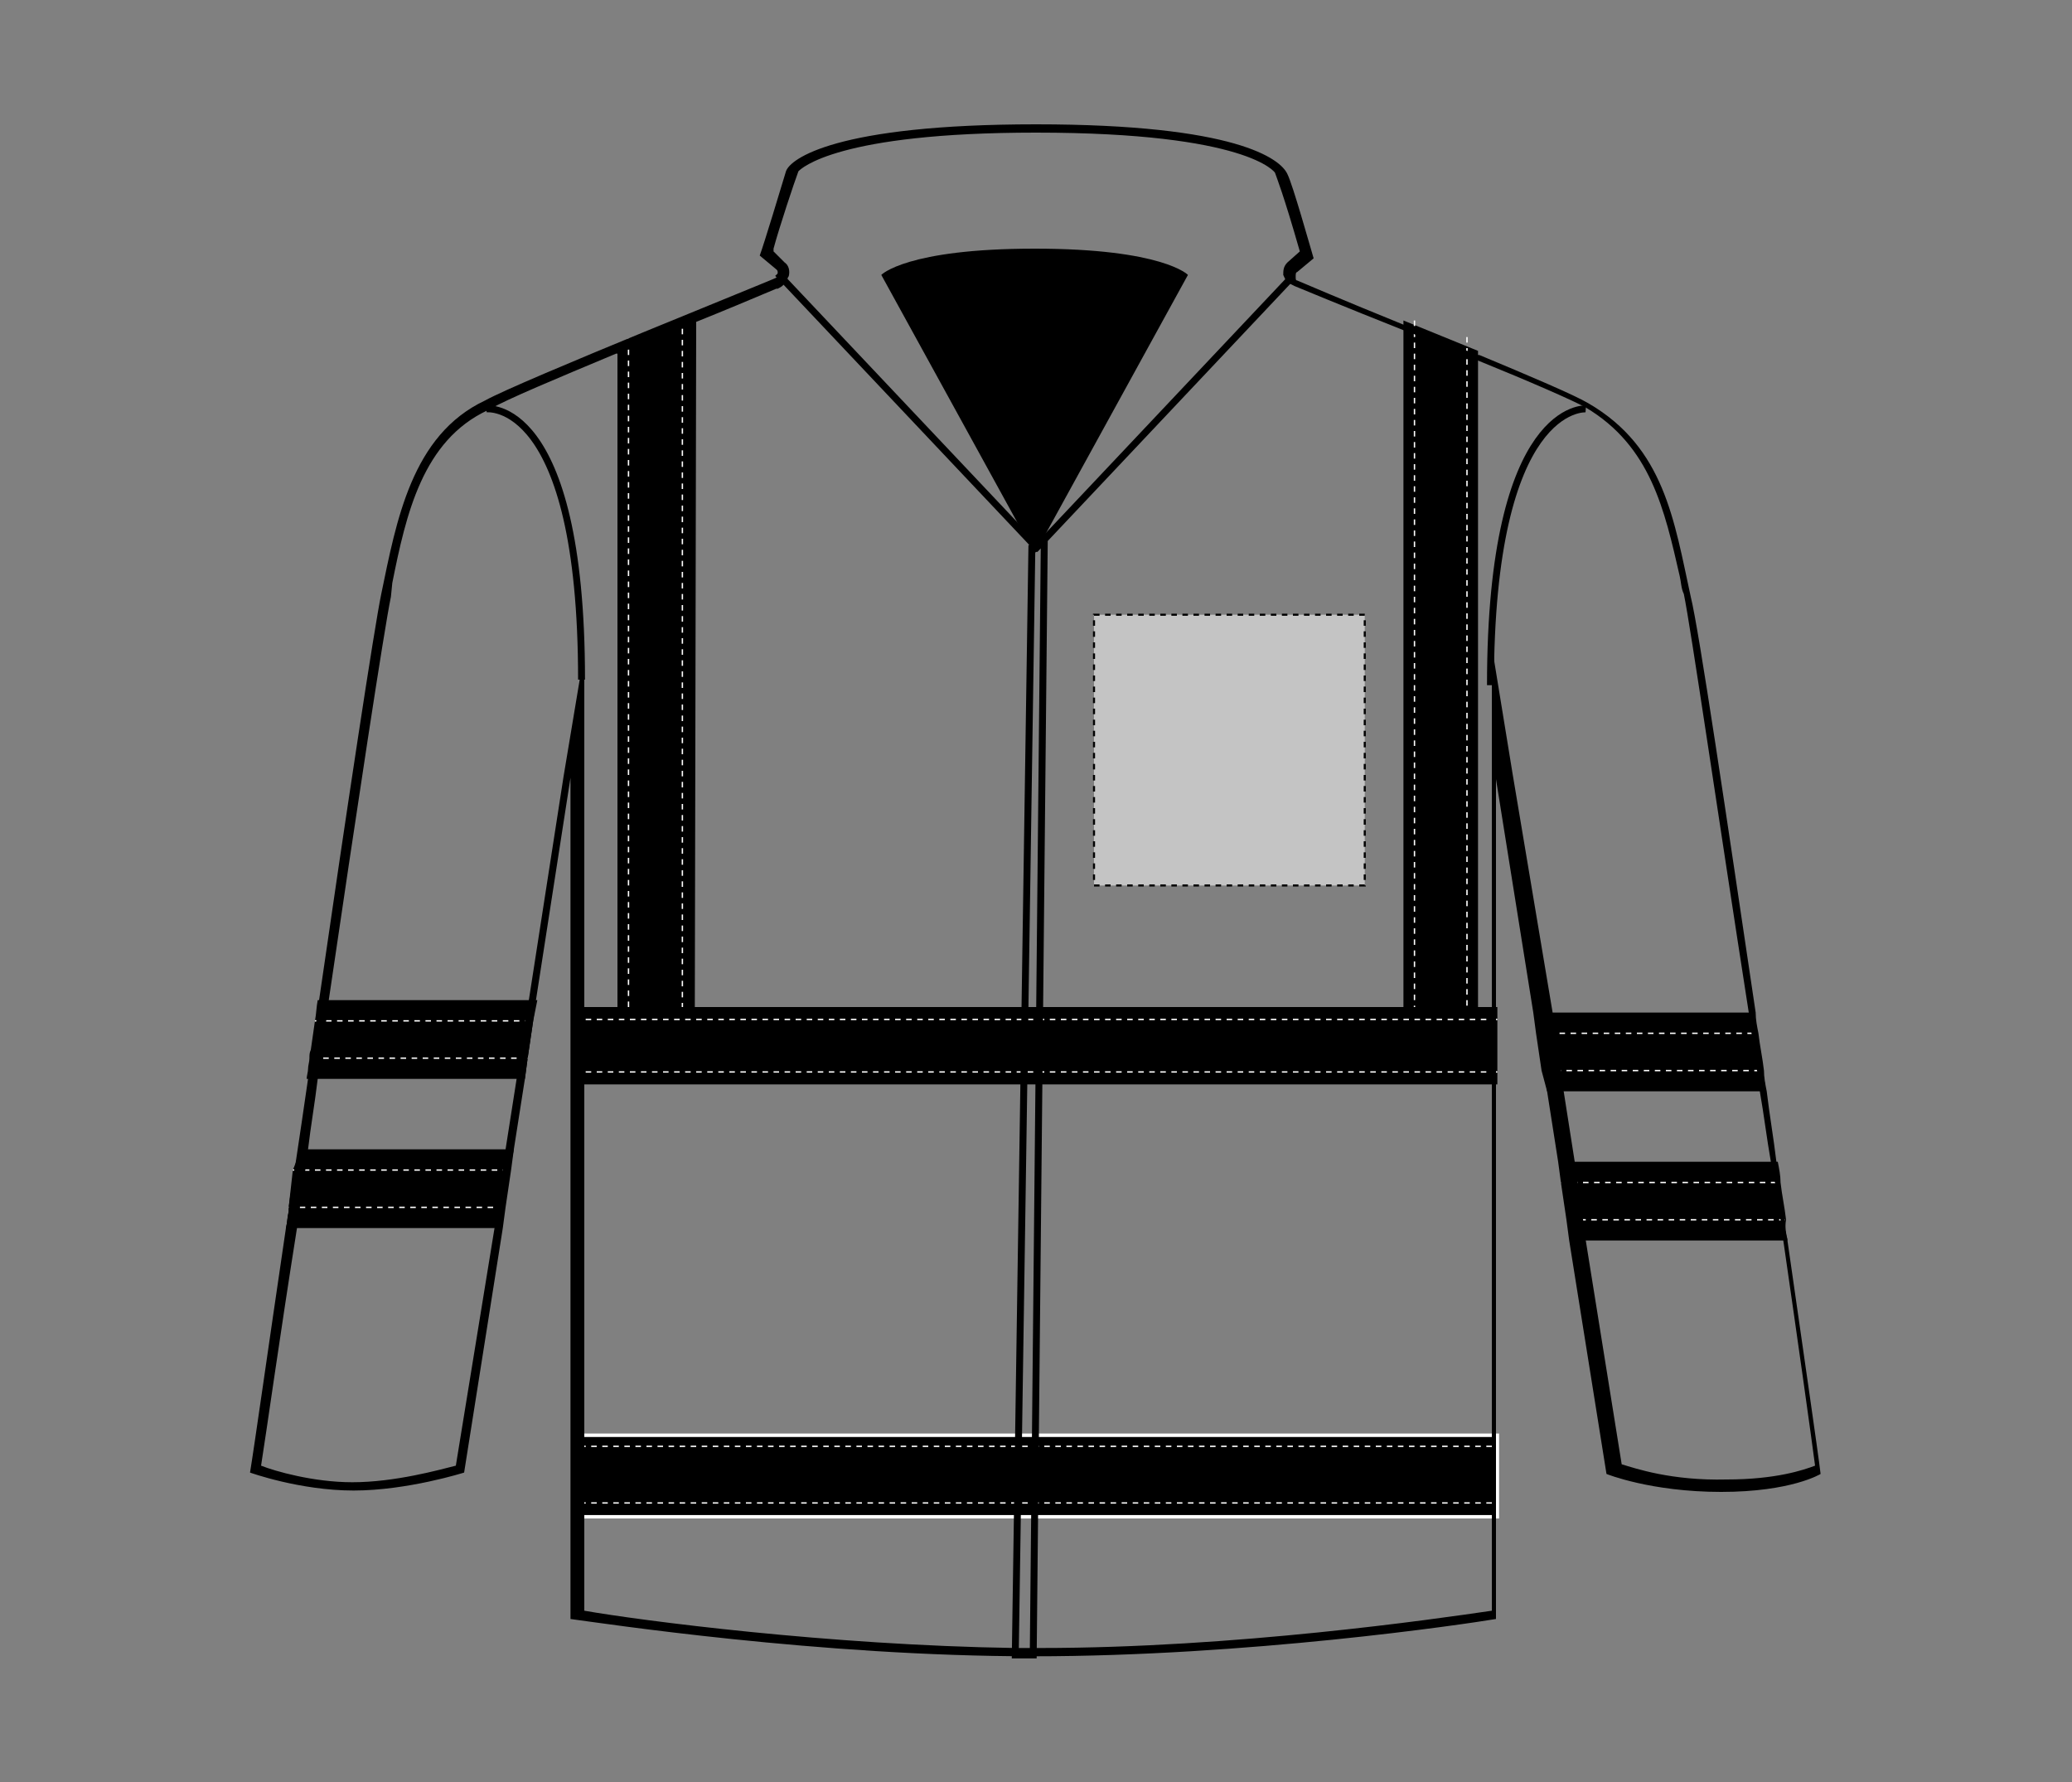 <?xml version="1.0" encoding="utf-8"?>
<!-- Generator: Adobe Illustrator 25.4.1, SVG Export Plug-In . SVG Version: 6.00 Build 0)  -->
<svg version="1.1" id="Layer_1" xmlns="http://www.w3.org/2000/svg" xmlns:xlink="http://www.w3.org/1999/xlink" x="0px" y="0px"
	 viewBox="0 0 150 129" style="enable-background:new 0 0 150 129;" xml:space="preserve">
<rect x="0" y="0" width="150" height="129" fill="#808080" stroke="none"/>
<style type="text/css">
	.st0{fill:none;stroke:#FFFFFF;stroke-width:0.1;stroke-dasharray:0.4;}
	.st1{stroke:#FFFFFF;stroke-width:0.25;}
	.st2{fill:none;stroke:#000000;stroke-width:0.5;}
	.st3{fill:none;stroke:#FFFFFF;stroke-width:0.25;}
	.st4{fill:#C4C4C4;stroke:#000000;stroke-width:0.15;stroke-dasharray:0.4;}
</style>
<g>
	<g>
		<g>
			<path d="M21.2,84.7l0.2-0.5v0l0.2-0.6v-0.4h0.7h14.3h0.6l-0.3,1.5l-0.4,2.7l-0.2,1.5h-0.4H21.5h-0.8c0.1-0.4,0.1-0.8,0.2-1.2
				v-0.3L21.2,84.7z"/>
			<g>
				<polyline class="st0" points="21.2,84.7 29,84.7 29.2,84.7 36.1,84.7 36.2,84.7 36.9,84.7 				"/>
				<polyline class="st0" points="20.9,87.4 21.7,87.4 22.6,87.4 22.8,87.4 29,87.4 29.2,87.4 35.8,87.4 36,87.4 36.1,87.4 
					36.3,87.4 36.5,87.4 				"/>
			</g>
		</g>
		<g>
			<path d="M129.4,89.8h-15.7l-0.2-1.5l-0.4-2.7l-0.2-1.5h15.8c0.1,0.5,0.2,1,0.2,1.5c0.1,0.9,0.3,1.8,0.4,2.7
				C129.2,88.8,129.3,89.3,129.4,89.8z"/>
			<g>
				<polyline class="st0" points="113,85.6 114.2,85.6 119.6,85.6 119.8,85.6 126,85.6 126.2,85.6 128.4,85.6 128.8,85.6 				"/>
				<polyline class="st0" points="129.2,88.3 128.9,88.3 126.2,88.3 126,88.3 119.8,88.3 119.6,88.3 114.6,88.3 113.9,88.3 
					113.7,88.3 113.5,88.3 				"/>
			</g>
		</g>
	</g>
	<rect x="41.6" y="103.9" class="st1" width="66.8" height="5.9"/>
	<polygon points="108.4,72.9 108.4,78.5 42,78.5 42,72.9 44.7,72.9 44.7,24.9 50.4,22.6 50.4,23.3 50.3,72.9 101.6,72.9 101.6,23.2 
		107,25.4 107,72.9 	"/>
	<line class="st0" x1="108.4" y1="73.8" x2="41.6" y2="73.8"/>
	<line class="st0" x1="108.4" y1="77.6" x2="41.6" y2="77.6"/>
	<line class="st0" x1="108" y1="104.7" x2="42.3" y2="104.7"/>
	<line class="st0" x1="108" y1="108.8" x2="42.3" y2="108.8"/>
	<g>
		<path d="M38.6,73.9l-0.4,2.7L38,78.1h-0.6H23h-0.8c0-0.2,0.1-0.5,0.1-0.7c0-0.3,0.1-0.5,0.1-0.8c0-0.2,0-0.4,0.1-0.6
			c0.1-0.7,0.2-1.4,0.3-2.1c0.1-0.5,0.1-1,0.2-1.5h0.9h14.4h0.6L38.6,73.9z"/>
		<g>
			<polyline class="st0" points="22.8,73.9 23.7,73.9 29.2,73.9 29.5,73.9 35.9,73.9 38,73.9 38.6,73.9 			"/>
			<polyline class="st0" points="38.2,76.6 37.6,76.6 36.1,76.6 35.9,76.6 29.5,76.6 29.2,76.6 23.5,76.6 23.3,76.6 22.4,76.6 			
				"/>
		</g>
	</g>
	<g>
		<path d="M127.8,79H112l-0.2-1.5l-0.4-2.7l-0.2-1.5H127c0.1,0.5,0.1,1,0.2,1.5c0.1,0.9,0.3,1.8,0.4,2.7
			C127.7,78,127.8,78.5,127.8,79z"/>
		<g>
			<polyline class="st0" points="111.3,74.8 112.5,74.8 119.3,74.8 119.5,74.8 125.7,74.8 125.9,74.8 126.8,74.8 127.2,74.8 			"/>
			<polyline class="st0" points="111.8,77.5 112.9,77.5 113.3,77.5 113.6,77.5 119.3,77.5 119.5,77.5 125.7,77.5 125.9,77.5 
				127.2,77.5 127.6,77.5 			"/>
		</g>
	</g>
	<line class="st0" x1="102.4" y1="23.2" x2="102.4" y2="72.9"/>
	<line class="st0" x1="106.2" y1="24.4" x2="106.2" y2="73.1"/>
	<line class="st0" x1="45.5" y1="24.5" x2="45.5" y2="73.1"/>
	<line class="st0" x1="49.4" y1="23" x2="49.4" y2="72.9"/>
</g>
<g>
	<path d="M129.4,89.8c0-0.2-0.1-0.4-0.1-0.5c-0.1-0.3-0.1-0.6-0.1-1c-0.1-0.9-0.3-1.8-0.4-2.7c-0.1-0.5-0.1-1-0.2-1.5
		c-0.2-1.7-0.5-3.4-0.7-5.1c-0.1-0.5-0.2-1-0.2-1.5c-0.1-0.9-0.3-1.8-0.4-2.7c-0.1-0.5-0.2-1-0.2-1.5c-2.1-14.1-4.1-27.7-4.7-30.1
		c-1.2-5.5-1.9-10.8-7.4-14c-1-0.6-4.3-2-7.9-3.5c0,0-0.1,0-0.1,0c-0.2-0.1-0.4-0.2-0.7-0.3c0,0-0.1,0-0.1,0c-1.3-0.5-2.4-1-3.7-1.6
		c0,0-0.1,0-0.1,0c-0.2-0.1-0.4-0.2-0.7-0.3c0,0-0.1,0-0.1,0c-4.2-1.7-7.7-3.2-7.7-3.2c-0.1,0-0.1-0.1-0.1-0.3c0-0.1,0-0.3,0.1-0.3
		l1.2-1c-0.3-1-1.5-5.3-1.9-6.1C92.7,11.5,89.5,9,75,9s-17.8,2.5-18.1,3.4c-0.3,1-1.6,5.3-1.9,6.1l1.2,1c0.1,0.1,0.1,0.1,0.1,0.3
		c0,0.1-0.1,0.3-0.1,0.3c-0.1,0.1-18.6,7.5-21.1,8.9c-5.3,2.5-6.4,8.7-7.5,14c-0.5,2.4-2.5,15.6-4.5,29.4c-0.1,0.5-0.1,1-0.2,1.5
		c-0.1,0.7-0.2,1.4-0.3,2.1c0,0.2-0.1,0.4-0.1,0.6c0,0.3-0.1,0.5-0.1,0.8c0,0.2-0.1,0.5-0.1,0.7c-0.3,2.1-0.6,4.1-0.9,6.1v0
		c0,0.2-0.1,0.3-0.1,0.5c-0.1,0.9-0.3,1.8-0.4,2.7v0.3c-0.1,0.4-0.1,0.8-0.2,1.2c-1.3,8.8-2.3,15.9-2.6,17.7c0,0,3.6,1.3,7.5,1.3
		c3.9,0,8-1.3,8-1.3l2.8-17.7l0.2-1.5l0.4-2.7l0.2-1.5l0.8-5.1l0.2-1.5l0.4-2.7l0.2-1.5l2.5-16.1v60.9c2.3,0.3,18,2.7,33.5,2.7
		s31.1-2.3,33.5-2.7V56.4l2.7,16.9l0.2,1.5l0.4,2.7L112,79l0.8,5.1l0.2,1.5l0.4,2.7l0.2,1.5l2.7,16.9c0,0,3.2,1.3,8.3,1.3
		c5.1,0,7.2-1.3,7.2-1.3C131.6,105,130.6,98.2,129.4,89.8z M117.4,106l-2.6-16.2l-0.2-1.5l-0.4-2.7l-0.2-1.5l-0.8-5.1l-0.2-1.5
		l-0.4-2.7l-0.2-1.5L109.5,56l-1.5-9.2v69.8c-4.1,0.6-18.6,2.7-32.7,2.7h-1.8c-13.5-0.2-27.2-2-31.2-2.7V47.1l-0.2,1.3l0,0l-1.3,7.8
		l-2.5,16.1L38,73.9l-0.4,2.7l-0.2,1.5l-0.8,5.1l-0.2,1.5L36,87.4l-0.2,1.5L33,106.1c-1.2,0.3-4.4,1.2-7.5,1.2
		c-2.8,0-5.6-0.8-6.6-1.2c0.4-2.5,1.3-9,2.6-17.2c0.1-0.5,0.2-1,0.2-1.5c0-0.1,0-0.3,0.1-0.4v-0.3c0.1-0.7,0.2-1.3,0.3-2
		c0.1-0.5,0.1-1,0.2-1.5c0.2-1.7,0.5-3.4,0.7-5.1c0.1-0.5,0.2-1,0.2-1.5c0.1-0.9,0.3-1.8,0.4-2.7c0.1-0.5,0.2-1,0.2-1.5
		c2-13.6,4-26.8,4.5-29.2l0.1-1c1-5,2.2-10.3,6.9-12.5c0,0,0.1-0.1,0.2-0.1c1.2-0.7,4.8-2.2,9.1-4c0,0,0.1,0,0.1,0
		c0.2-0.1,0.4-0.2,0.7-0.3c0,0,0.1,0,0.1,0c1.2-0.5,2.4-1,3.8-1.6c0,0,0.1,0,0.1,0c0.3-0.1,0.6-0.2,0.9-0.4c0,0,0.1,0,0.1,0
		c2-0.8,3.9-1.6,5.8-2.4h0.1c0.2-0.1,0.4-0.2,0.5-0.4c0,0,0-0.1,0.1-0.1c0.1-0.1,0.1-0.3,0.2-0.4c0.1-0.4,0-0.8-0.3-1L56,18.2V18
		c0.4-1.5,1.5-4.8,1.8-5.6C58,12.2,60.6,9.6,75,9.6c15.4,0,17.3,2.9,17.3,2.9c0.1,0.3,0.6,1.5,1.8,5.7L93.2,19
		c-0.3,0.3-0.3,0.6-0.3,0.9c0.1,0.2,0.1,0.3,0.3,0.5c0.1,0.1,0.3,0.2,0.5,0.3c0,0,3.6,1.5,7.9,3.2c0.3,0.1,0.5,0.2,0.8,0.3
		c1.3,0.5,2.5,1.1,3.8,1.6c0.3,0.1,0.5,0.2,0.8,0.3c3.7,1.5,6.9,2.9,7.8,3.4c4.7,2.8,5.7,7.4,6.8,12.2c0.1,0.4,0.1,0.9,0.3,1.3
		c0.5,2.4,2.5,16.2,4.7,30.3c0.1,0.5,0.1,1,0.2,1.5c0.1,0.9,0.3,1.8,0.4,2.7c0.1,0.5,0.2,1,0.2,1.5c0.3,1.7,0.5,3.4,0.8,5.1
		c0,0.2,0.1,0.3,0.1,0.5c0,0.3,0.1,0.7,0.2,1c0.1,0.9,0.3,1.8,0.4,2.7c0.1,0.5,0.1,1,0.2,1.5c1.1,7.6,2,14,2.3,16.3
		c-0.8,0.3-2.8,1-6.4,1C121,107.2,118.4,106.3,117.4,106z"/>
	<path d="M74.9,40.1L63.8,19.9c0,0,1.8-1.9,11.1-1.9S86,19.9,86,19.9L74.9,40.1z"/>
	<path class="st2" d="M35.2,29.6c0,0,6.9-0.9,6.9,19.6"/>
	<path class="st2" d="M107.9,49.6c0-20.5,6.9-20,6.9-20"/>
	<line class="st2" x1="75" y1="39.6" x2="56.3" y2="19.8"/>
	<path class="st3" d="M77.2,40.2"/>
	<path class="st3" d="M74.9,40.1"/>
	<path class="st2" d="M75.6,39.1l-0.8,80.7h-1.3l1.2-80.1H75l18.3-19.4"/>
</g>
<rect id="hood-left-breast-garmentscreenbounds" x="79.2" y="44.5" class="st4" width="19.6" height="19.6"/>
</svg>

